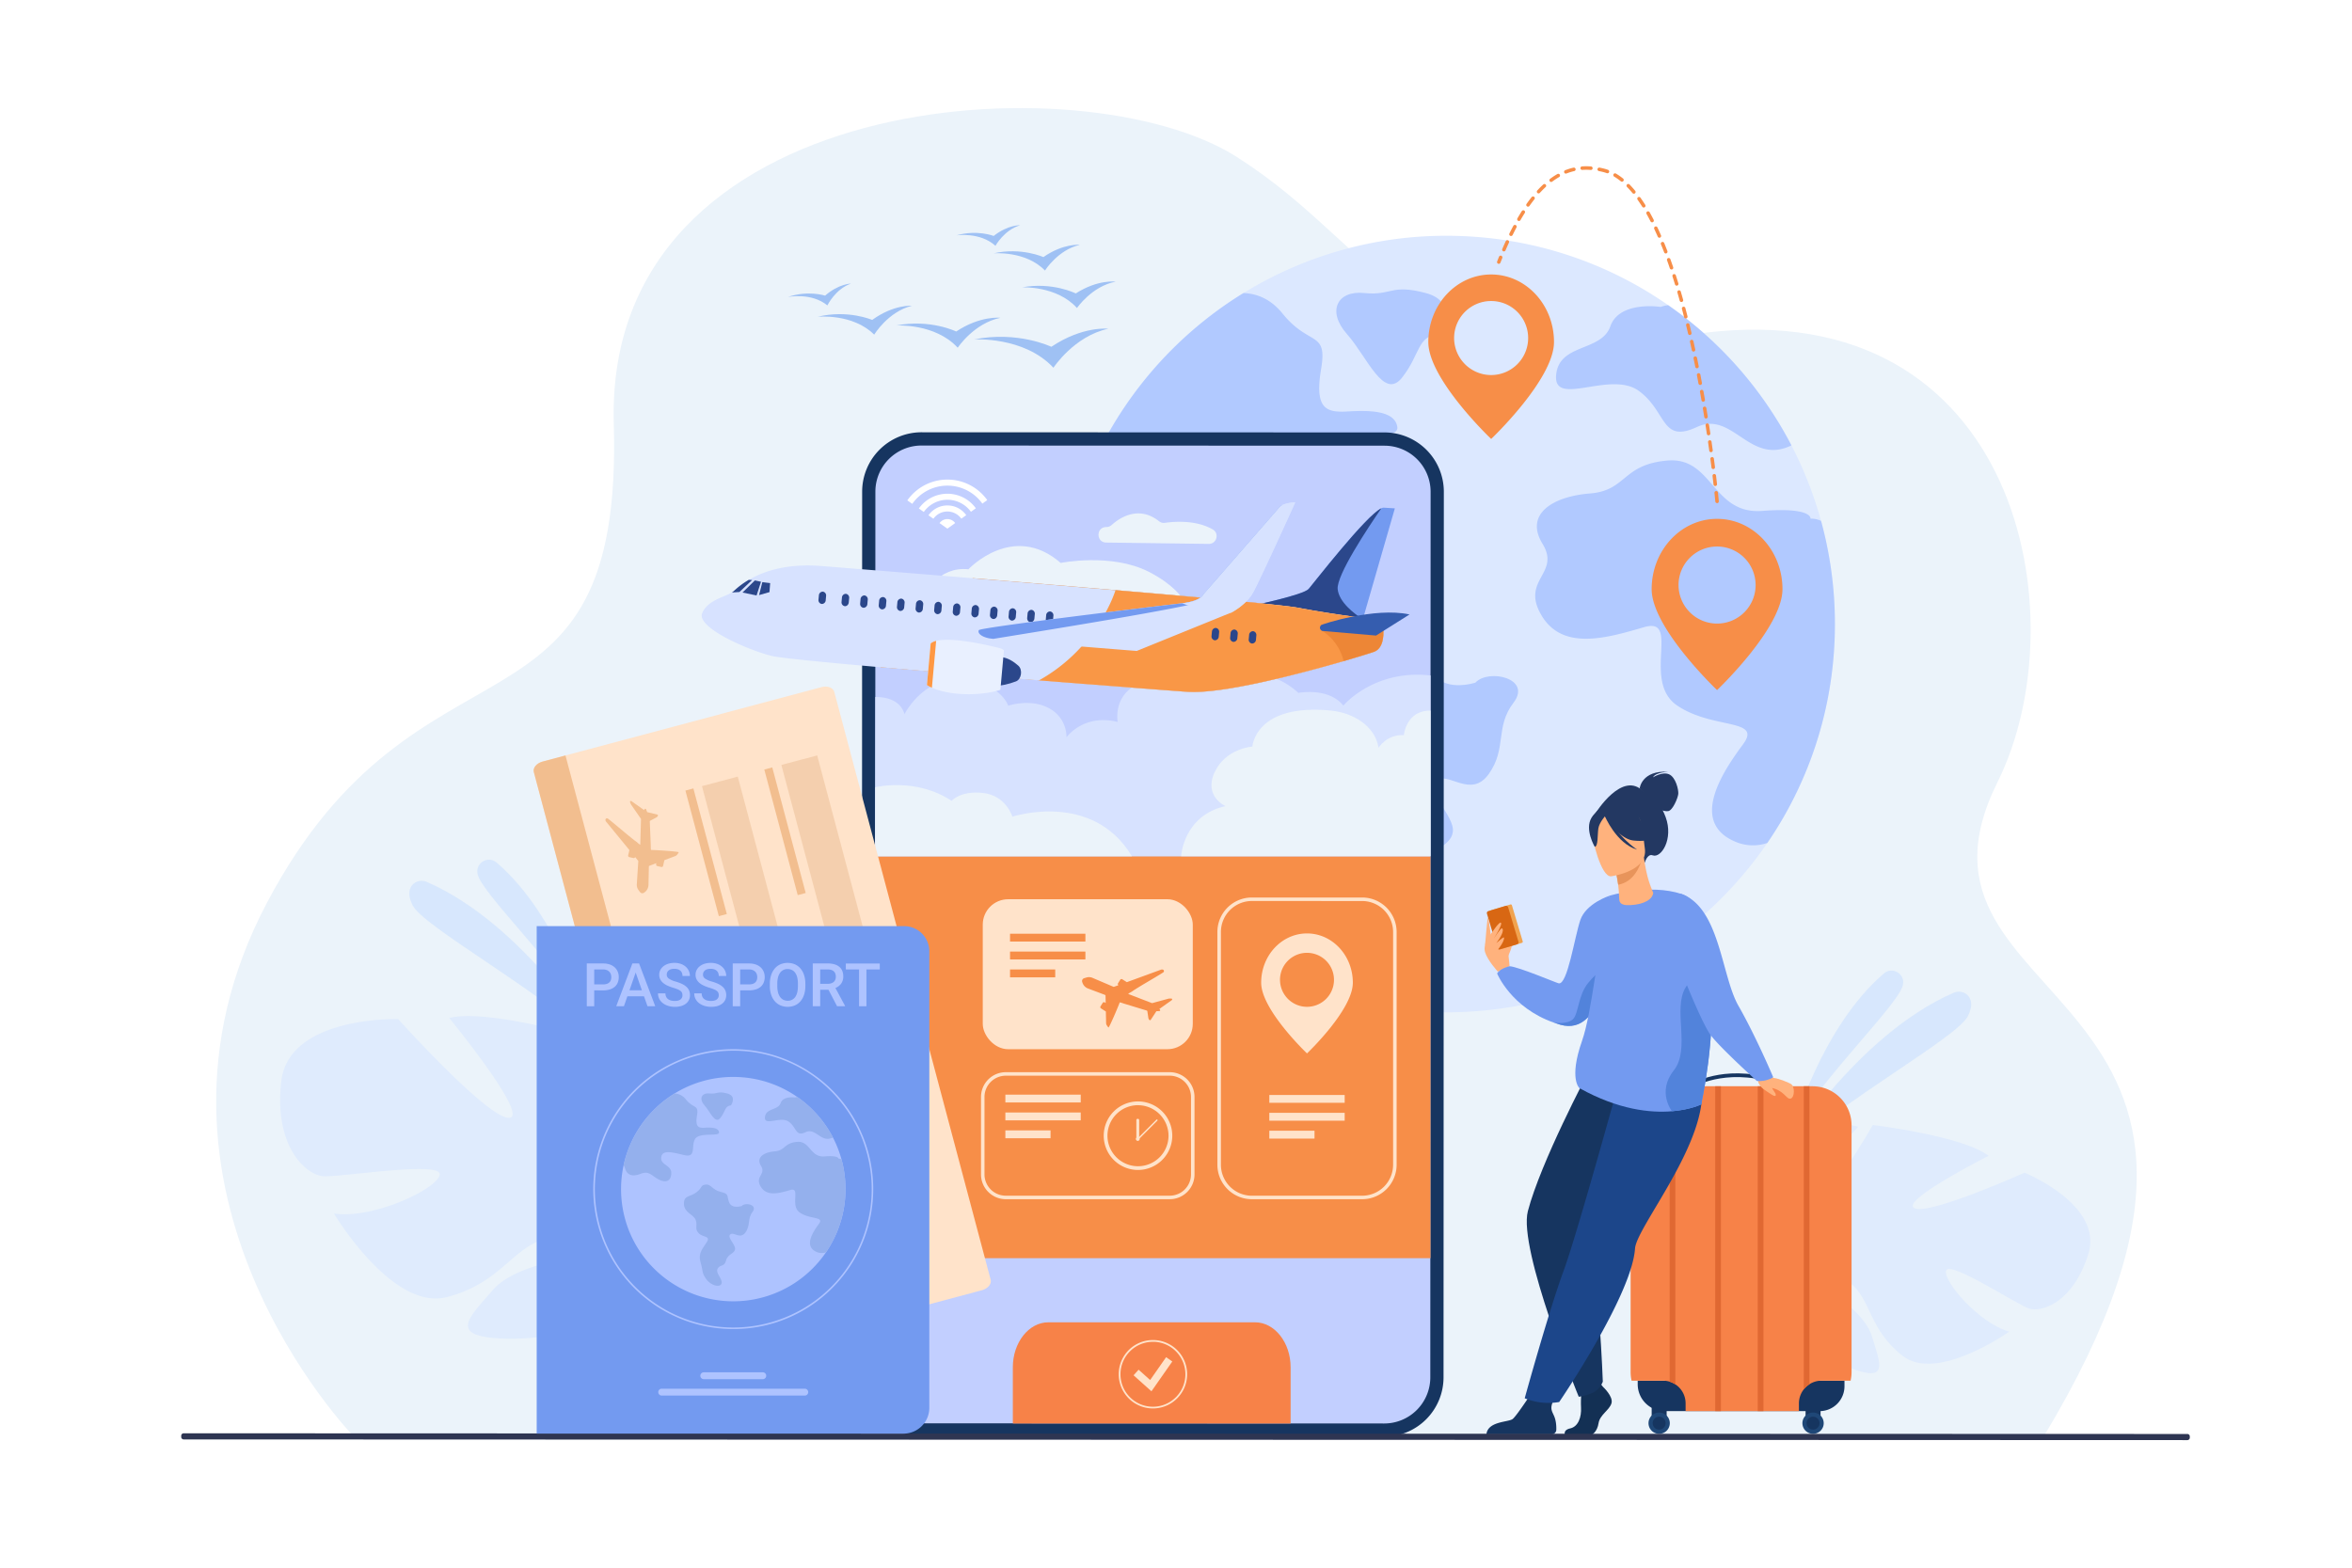 <svg id="_лой_1" data-name="‘лой_1" xmlns="http://www.w3.org/2000/svg" viewBox="0 0 3000 2000"><defs><style>.cls-1{fill:#fff;}.cls-2{fill:#ebf3fa;}.cls-3{fill:#dce8ff;}.cls-4{fill:#9fbdff;opacity:0.7;}.cls-5{fill:#dfebfd;}.cls-6{fill:#c5ddff;}.cls-29,.cls-34,.cls-6{opacity:0.5;}.cls-7{fill:#c2cfff;}.cls-8{fill:#163560;}.cls-9{fill:#9fc1f4;}.cls-10{fill:#f78e48;}.cls-11{fill:#f78248;}.cls-12{fill:#1f4777;}.cls-13{fill:#e06832;}.cls-14{fill:#ffb27d;}.cls-15{fill:#f1a34f;}.cls-16{fill:#d86713;}.cls-17{fill:#739af0;}.cls-18{fill:#5283db;}.cls-19{fill:#133054;}.cls-20{fill:#1c468a;}.cls-21{fill:#233862;}.cls-22{fill:#e8945b;}.cls-23{fill:#ffe3ca;}.cls-24{fill:#2e3552;}.cls-25{fill:#d7e2ff;}.cls-26{fill:#2b478b;}.cls-27{fill:#e58638;}.cls-28{fill:#f99746;}.cls-29{fill:#e27727;}.cls-30{fill:#355daf;}.cls-31{fill:#e9f0ff;}.cls-32{fill:#ff9843;}.cls-33{fill:#f2be8f;}.cls-34{fill:#eabc92;}.cls-35{fill:#aec3ff;}.cls-36{fill:#94b0ed;}</style></defs><rect class="cls-1" width="3000" height="2000"/><path class="cls-2" d="M451.21,1832.55s-305-312.85-110.78-680.74,454.92-182.75,442.45-611,599.79-464.85,794.63-340.61S1771.12,474,2173.45,424.64,2652.5,787.82,2547.76,998c-148.61,298.23,412.07,249.23,58.59,835.28Z"/><path class="cls-3" d="M2340.44,796.16a498,498,0,0,1-8,89.22,492.61,492.61,0,0,1-78.18,190c-89.2,130.46-239.18,216.08-409.15,216.08-202.19,0-376.1-121.13-453.06-294.81a486.71,486.71,0,0,1-25.23-71.23A498.63,498.63,0,0,1,1361,690.75c.07-.4.17-.77.24-1.16a496.64,496.64,0,0,1,193.35-294.68q15.27-11.09,31.43-21a492.68,492.68,0,0,1,259.1-73.12q18.9,0,37.43,1.41a492,492,0,0,1,245.34,87.2h0a497.16,497.16,0,0,1,135.88,141.88q11.37,18,21.25,36.94a493.2,493.2,0,0,1,55.42,227.94Z"/><path class="cls-4" d="M1676.81,574.42c-19.77,31.3,8.25,85.66-51,70.84s-95.55-21.42-98.84,11.51,44.48,33,44.48,67.56-21.42,46-54.36,29.6-42.43-40.33-80.73-25.5-60.53,4.94-69.18-24.71a43.43,43.43,0,0,0-6.15-13c.07-.4.17-.77.24-1.16a496.64,496.64,0,0,1,193.35-294.68q15.27-11.09,31.43-21c15.44.56,33.9,6.42,49.64,25.89,34.59,42.85,57.65,21.42,49.42,70.84s4.94,56,32.94,54.36,61-1.65,64.24,19.77S1696.57,543.11,1676.81,574.42Z"/><path class="cls-4" d="M1881.89,870.92s-43.65,14-55.18-16.47,1.65-37.06-37.06-46.12-42-35.42-66.72-32.12-12.35,13.17-41.18,34.59-55.18,11.53-54.36,51.06,43.65,45.71,52.3,71.66-6.17,37.06,12.36,56.83,53.12,11.12,37.06,38.3-40.77,48.18-28.41,90.19,3.7,44.47,24.7,74.12,61.78,39.54,67.95,19.77-28.41-45.71-17.29-65.48,29.65-6.18,37.06-35.83,37.48-29.65,40-50.24-36.24-51.89-21.42-65.07,44.48,23.89,67.54-9.06,7.41-59.3,31.3-90.59S1898.37,852.8,1881.89,870.92Z"/><path class="cls-4" d="M2340.44,796.16a498,498,0,0,1-8,89.22,492.61,492.61,0,0,1-78.18,190,56.48,56.48,0,0,1-39.6-1.07c-61.78-24.71-16.07-91.42,8.64-124.78s-38.3-18.53-84-49.41,4.94-113.66-42-100.07-103.78,30.88-131-14.83,24.71-53.12,1.24-91.42,13.59-60.54,60.53-64.25,40.77-37.06,98.84-42,56.83,69.18,121.07,64.24,61.35,9.88,61.35,9.88a30.09,30.09,0,0,1,13.42,2.82A496.06,496.06,0,0,1,2340.44,796.16Z"/><path class="cls-4" d="M2285,568.22c-53.42,26-74.87-44.7-120.53-23.45-46,21.42-38-19.77-74.2-46.13s-108.72,21.42-105.44-19.77,57.65-29.65,69.19-62.59,64.24-24.71,64.24-24.71a35.67,35.67,0,0,1,9.59-2.17s0,0,0,0a497.16,497.16,0,0,1,135.88,141.88Q2275.14,549.25,2285,568.22Z"/><path class="cls-4" d="M1835,426.16s28-40.4-16.48-52.32-43.65,3.68-78.24,0-48.18,23.08-22.24,52.32,47,85.35,70.42,55.44S1807.36,429,1835,426.16Z"/><path class="cls-5" d="M2663.69,1599.82c19.7-62.8-81.34-103.77-81.34-103.77s-121.18,54.51-140.45,45.34,94.51-66.83,94.51-66.83c-32.44-25.44-147.63-39.33-147.63-39.33s-64.24,112.87-80.66,99.24,62-97,62-97c-39.87-11.33-96,7.76-96,7.76-79.65,38.64-49,177.55-100.23,206.09h0s-10.42,4.65-24.51,14.87l9.12,5.83q3.47-3,7-5.5s0,0,0,0l.11-.07c1.52-1,3.7-2.44,6.38-4.17h0c6.28-3.67,10.73-6.5,13.78-8.65l0,0c19.29-11.79,56.84-27.87,56.58-26-5.75,43.43,68.76,98.88,118,117.74s38.07-5.52,27.37-40.39-63.13-61-72.65-78,16.67-11.34,44.24,9.41,23.56,59,67.55,93.4,136-30.94,136-30.94c-38.76-10.62-85.36-65.51-80.46-78.09s90.06,43.4,105.58,48.6S2644,1662.62,2663.69,1599.82Z"/><path class="cls-5" d="M358.7,1379.82c9.4-83.9,149.2-79.68,149.2-79.68s114,126.73,141.37,125.95S573,1298.71,573,1298.71c51.25-13,193.63,30.28,193.63,30.28s16.95,165.74,43.28,158.25-22.49-146-22.49-146c52.66,7.35,108.7,58.83,108.7,58.83,73.47,86.6-34.41,233.78,10.91,293.79h0s9.82,10.86,21.07,30.15l-13.73,2.11c-1.69-3.5-3.47-6.87-5.36-10.07a.09.09,0,0,0,0-.06,1,1,0,0,1-.08-.14c-1.27-2-3.09-4.78-5.34-8.2h0v0c-5.45-7.56-9.22-13.19-11.69-17.29l0,0c-16.53-23.83-52.27-62.14-53-59.79-15.73,54-131.9,80.45-199.41,77.11s-41.83-26.2-11.21-61.58,105.67-38.87,125.68-54-13.69-21.94-56.8-11.86-58.2,57.07-127.64,74.64-143.57-106.72-143.57-106.72c51,7.61,134.11-32.68,134.88-50s-128.18,4.29-149.09,2.36S349.3,1463.72,358.7,1379.82Z"/><path class="cls-6" d="M2287.16,1439s36.22-129.17,115.89-197.21c10.59-9,26.71.28,24.28,14,0,.23-.09.46-.13.69C2422.67,1279.77,2331.73,1367.05,2287.16,1439Z"/><path class="cls-6" d="M2273.1,1475.37s92.82-154,219-208.92c7.69-3.35,16.92-.26,20.54,7.3,2.37,4.92,2.66,12.09-2.46,22.4C2496.48,1323.66,2353.28,1401.12,2273.1,1475.37Z"/><path class="cls-6" d="M749.19,1297.54S713,1168.37,633.3,1100.33c-10.59-9-26.71.27-24.28,14,0,.23.09.46.13.7C613.68,1138.35,704.62,1225.62,749.19,1297.54Z"/><path class="cls-6" d="M763.26,1333.94s-92.83-154-219-208.92c-7.69-3.34-16.92-.26-20.55,7.3-2.37,4.93-2.66,12.09,2.46,22.41C539.88,1182.24,683.07,1259.7,763.26,1333.94Z"/><path class="cls-7" d="M1833.19,627.38l-.39,1129.9a67.21,67.21,0,0,1-67.22,67.19l-590.65-.2a67.22,67.22,0,0,1-67.19-67.24l.39-1129.9A67.2,67.2,0,0,1,1175.36,560l590.66.2A67.22,67.22,0,0,1,1833.19,627.38Z"/><path class="cls-8" d="M1765.57,1832.91l-590.65-.21A75.73,75.73,0,0,1,1099.3,1757l.39-1129.9a75.74,75.74,0,0,1,75.67-75.62l590.65.21a75.72,75.72,0,0,1,75.62,75.66l-.39,1129.9A75.73,75.73,0,0,1,1765.57,1832.91ZM1175.36,568.39a58.85,58.85,0,0,0-58.8,58.75l-.38,1129.9a58.82,58.82,0,0,0,58.75,58.79l590.65.21a58.84,58.84,0,0,0,58.79-58.75l.39-1129.9A58.84,58.84,0,0,0,1766,568.6Z"/><path class="cls-1" d="M1218.34,667.3l-9.93,7.13-10-7.06a12.23,12.23,0,0,1,19.91-.07Z"/><path class="cls-1" d="M1208.42,644.84a29.51,29.51,0,0,0-24.16,12.55l6.3,4.42a21.84,21.84,0,0,1,35.61-.11l6.28-4.5A29.55,29.55,0,0,0,1208.42,644.84Z"/><path class="cls-1" d="M1208.43,611.83a62.48,62.48,0,0,0-51.13,26.54l6.31,4.42a54.81,54.81,0,0,1,89.4-.3l6.25-4.5A62.46,62.46,0,0,0,1208.43,611.83Z"/><path class="cls-1" d="M1208.43,629.89A44.68,44.68,0,0,0,1172,648.71l6.3,4.43a37,37,0,0,1,60.14-.21l6.26-4.47A44.68,44.68,0,0,0,1208.43,629.89Z"/><path class="cls-9" d="M1341,442.42s-43.07-20.69-98.72-9.33c0,0,63.65-4.35,101.39,36.05,0,0,26.4-40.47,70-49.75C1413.72,419.39,1381.21,415.51,1341,442.42Z"/><path class="cls-9" d="M1219.64,422.92s-33.22-16.2-76.31-7.66c0,0,49.25-3.07,78.25,28.34,0,0,20.6-31.18,54.39-38.16C1276,405.44,1250.84,402.29,1219.64,422.92Z"/><path class="cls-9" d="M1112.49,408.15s-30.84-13.45-69.71-4c0,0,44.68-4.69,72.28,22.77,0,0,17.53-29.16,48-36.81C1163.05,390.08,1140.08,388.19,1112.49,408.15Z"/><path class="cls-9" d="M1052.42,377.16s-21.64-7.12-47.26,1.69c0,0,29.83-6,50.18,10.79,0,0,10-20.77,30-27.85C1085.38,361.79,1069.76,362,1052.42,377.16Z"/><path class="cls-9" d="M1267.46,301s-21.25-8.24-47.29-.78c0,0,30.11-4.42,49.55,13.39,0,0,11-20.22,31.45-26.24C1301.17,287.33,1285.57,286.69,1267.46,301Z"/><path class="cls-9" d="M1372.16,374.36s-29.64-14.94-68.45-7.79c0,0,44.27-2.17,70,26.39,0,0,18.88-27.76,49.31-33.63C1423,359.33,1400.43,356.21,1372.16,374.36Z"/><path class="cls-9" d="M1330.84,328s-27.91-12.78-63.51-4.81c0,0,40.82-3.55,65.54,21.94,0,0,16.47-26.31,44.38-32.79C1377.25,312.32,1356.32,310.22,1330.84,328Z"/><path class="cls-10" d="M2106.71,751.65c0,49.54,83.43,128.74,83.43,128.74s83.43-79.2,83.43-128.74-37.35-89.72-83.43-89.72S2106.71,702.1,2106.71,751.65Zm34.27-5.26a49.16,49.16,0,1,1,49.16,49.16A49.24,49.24,0,0,1,2141,746.39Z"/><path class="cls-10" d="M1821.82,436.3C1821.82,483.89,1902,560,1902,560s80.14-76.07,80.14-123.66-35.88-86.17-80.14-86.17S1821.82,388.72,1821.82,436.3Zm32.92-5.05A47.22,47.22,0,1,1,1902,478.47,47.31,47.31,0,0,1,1854.74,431.25Z"/><path class="cls-8" d="M2088.91,1761.46h263.74a0,0,0,0,1,0,0v7.07a31.74,31.74,0,0,1-31.74,31.74H2123.23a34.32,34.32,0,0,1-34.32-34.32v-4.49A0,0,0,0,1,2088.91,1761.46Z"/><path class="cls-11" d="M2361.69,1435.66v314.75a50.36,50.36,0,0,1-1.22,11h-36.92a29,29,0,0,0-29,29v9.81H2150v-9.81a28.93,28.93,0,0,0-29-29h-39.9a49.77,49.77,0,0,1-1.23-11V1435.66a49.83,49.83,0,0,1,49.81-49.86h182.21A49.83,49.83,0,0,1,2361.69,1435.66Z"/><path class="cls-8" d="M2273.84,1385.63c-65.27-25.72-110.8-.4-111.26-.14l-2.35-4.1c.49-.28,12.12-6.88,32.23-10.22,18.47-3.07,47.89-3.82,83.11,10.07Z"/><rect class="cls-8" x="2106.72" y="1785.69" width="19.09" height="26"/><path class="cls-12" d="M2102.69,1815.63a13.58,13.58,0,1,1,13.58,13.59A13.58,13.58,0,0,1,2102.69,1815.63Z"/><path class="cls-8" d="M2108,1815.63a8.25,8.25,0,1,1,8.25,8.25A8.25,8.25,0,0,1,2108,1815.63Z"/><rect class="cls-8" x="2303.05" y="1785.69" width="19.09" height="26"/><path class="cls-12" d="M2299,1815.63a13.58,13.58,0,1,1,13.58,13.59A13.58,13.58,0,0,1,2299,1815.63Z"/><path class="cls-8" d="M2304.35,1815.63a8.25,8.25,0,1,1,8.24,8.25A8.24,8.24,0,0,1,2304.35,1815.63Z"/><path class="cls-13" d="M2136.93,1385.8v380.43a29.2,29.2,0,0,0-7.26-3.45v-377Z"/><rect class="cls-13" x="2187.79" y="1385.8" width="7.26" height="414.46"/><rect class="cls-13" x="2242.03" y="1385.8" width="7.26" height="414.46"/><path class="cls-13" d="M2308,1385.8V1766a28.76,28.76,0,0,0-7.26,6.61V1385.8Z"/><path class="cls-14" d="M1922.44,1222.84c0-.54,7.94-17,5.42-18.24s-7.06-1.07-7.59,1.81S1922.44,1222.84,1922.44,1222.84Z"/><path class="cls-14" d="M1925.44,1232.65c0-1.61-1.86-26.22-6-31.12s-12.62-11.86-15.29-11.65-13.09,14.07-10,24.68,16.36,25,16.36,25Z"/><path class="cls-15" d="M1941.26,1202.84l-24.17,7.24a1.5,1.5,0,0,1-1.88-1L1901.4,1163a1.52,1.52,0,0,1,1-1.89l24.16-7.24a1.51,1.51,0,0,1,1.88,1l13.81,46.07A1.52,1.52,0,0,1,1941.26,1202.84Z"/><path class="cls-16" d="M1935,1204.72l-21.92,6.57a2.68,2.68,0,0,1-3.34-1.8l-13.14-43.83a2.69,2.69,0,0,1,1.8-3.35l21.92-6.57a2.7,2.7,0,0,1,3.35,1.81l13.13,43.82A2.69,2.69,0,0,1,1935,1204.72Z"/><path class="cls-14" d="M1901.64,1191.67s10.06-15.48,12.52-14.62c3.51,1.23-9.12,20.88-9.12,20.88s9.36-14.68,10.82-13.58c3.33,2.52-2,11.74-7.23,18.81,0,0,9.41-8.62,9.72-7.06,1.07,5.43-10.33,18.61-10.33,18.61l-6.38-14.56Z"/><path class="cls-14" d="M1894.09,1206.05c.49-1.89,3-38.87,4-35.36s3.55,22.89,3.55,22.89Z"/><path class="cls-17" d="M2054.67,1195.87s-1.05,40.19-12.65,72.64c-9.15,25.61-24.89,46.4-51.87,38.72-2.76-.78-5.43-1.63-8-2.53l0,0c-54.83-19.1-72.57-62.81-72.57-62.81,4.09-6.74,15.91-9.22,15.91-9.22,11,.6,59.57,21.2,62.66,21.83,11.23,2.25,20.29-59.42,27.59-80.78s37.14-30.93,37.14-30.93Z"/><path class="cls-18" d="M2043.08,1239.54l-1.06,29c-9.15,25.61-24.89,46.4-51.87,38.72-2.76-.78-5.43-1.63-8-2.53.87.11,17.39,2.34,24.3-4.57,7.1-7.12,6.36-30.68,19.45-46.39S2043.08,1239.54,2043.08,1239.54Z"/><path class="cls-19" d="M2044.59,1769.24s13.5,12.32,10.86,21.07-14.81,14.58-16.45,25.27-8.23,16.53-14.16,16.53H1996.6s-4.36-7.52,6.17-9.79,14.5-14.84,13.85-26.5,1-27.23,1-27.23l22.38-5.18Z"/><path class="cls-8" d="M1895.92,1829.87h83.16a6,6,0,0,0,6-5.84c.13-4.88-.28-12-3-17.94-4.44-9.84-7.24-11.56,11.51-40.2-5.64,5.8-20.84,3.15-33.67,1.42-1.57,2.55-25.37,39.31-30.62,43.09C1923.56,1814.56,1897.7,1813.08,1895.92,1829.87Z"/><path class="cls-8" d="M2025.5,1368.71s-60.3,113.77-76.69,176.42c-12.71,48.62,64.9,236.77,64.9,236.77s6.34-.42,16.69-4.49c10.17-4,14-14.7,14-14.7s-4.6-134.53-20.31-199.61c-3.52-14.61,17.09-61.74,51.87-87.55s49.27-108.84,28.56-114.46S2025.5,1368.71,2025.5,1368.71Z"/><path class="cls-20" d="M2077.11,1336.41s-63.38,232.36-82.61,284.53-49.72,162.92-49.72,162.92a80.34,80.34,0,0,0,44,4.77s92.68-135.78,96.71-195.79c1.87-27.74,95.1-137.71,84.71-209.41Z"/><path class="cls-17" d="M2170,1408.91s-13.49,6.8-37.34,8.8h0c-27.3,2.29-68.19-1.73-118-29.46,0,0-13.9-11.45,3.17-60.12,12.92-36.86,19.21-114.55,35-185.36,0,0,51.15-16,92.18-2.18,31.36,10.61,28.24,58.72,34,108.83.54,4.68,1.15,9.37,1.88,14C2189.47,1318.32,2170,1408.91,2170,1408.91Z"/><path class="cls-21" d="M2034.79,1037.94s34.91-56.82,61.94-27.58c0,0,17.68,4.52,27.8,32,10.33,28.08-5.76,52.87-16.5,48.86-6.89-2.56-10.11,9.31-10.11,9.31Z"/><path class="cls-21" d="M2091.38,1005.88s2.4-23.53,36.78-21.24c0,0-16.26.29-19.75,7.08,0,0,11.82-7.62,20.44-3.92s12.28,19.84,11.82,25-7.09,21.19-12.89,22-13.39-3.26-13.39-3.26Z"/><path class="cls-14" d="M2108.7,1139.15c-3.23-8.6-8-17.64-11.9-45.12l-2.06.72L2060,1107s2.44,11.12,4,21.71c.63,4.32,1.09,12,1.38,18.8s7.09,7.55,14,7.23C2097.73,1153.87,2107.84,1147,2108.7,1139.15Z"/><path class="cls-22" d="M2060,1107s2.44,11.12,4,21.71c19.91-3.45,27.84-23.21,30.72-33.94Z"/><path class="cls-21" d="M2097.86,1090.33s8.09-18.06,8.57-32.57c.34-10.37-10.21-47.08-47.07-36.26a51.62,51.62,0,0,0-20.05,11.08c-7.37,6.69-17.45,20.31.45,51.09l5,10.54Z"/><path class="cls-14" d="M2054.8,1118s47.41-6,43.2-35.51-.94-50.08-31.38-47.47-34.71,14.69-35.69,24.86S2042.36,1118.78,2054.8,1118Z"/><path class="cls-21" d="M2045,1037.37s17.93,32.7,38.54,34.94S2112,1068,2112,1068a56.85,56.85,0,0,1-23.19-30.59S2052.37,1019.51,2045,1037.37Z"/><path class="cls-21" d="M2048.59,1039.71s-8.56,9.11-9.84,17-.11,23.43-4.68,23.56c0,0-13.15-22.09-4.1-37C2039.57,1027.5,2048.59,1039.71,2048.59,1039.71Z"/><path class="cls-21" d="M2047,1041.14s14.44,34.86,41.19,42.84c0,0-28.28-18.62-33.86-42.21S2047,1041.14,2047,1041.14Z"/><path class="cls-18" d="M2170,1408.91s-13.49,6.8-37.34,8.8h0s-19.59-24.57,2.27-52.09-1.71-78.32,15.12-105.95c11.72-19.22,23.12-14.74,29-10.25.54,4.68,1.15,9.37,1.88,14C2189.47,1318.32,2170,1408.91,2170,1408.91Z"/><path class="cls-14" d="M2256,1368.08s2.9,6.77,7,7.22c6.63.74,19.26,6.3,21.24,7.47,5.37,3.19,5,17.46-.36,18.8s-8.06-10.63-24.85-13.83c-5.69-1.09-14,2.84-17.35-10.8Z"/><path class="cls-17" d="M2145,1140.59c48.82,18,50.62,104.43,72.38,142.52,22.45,39.27,44.3,91,44.3,91s-.39,1.54-8.76,3.94a34.92,34.92,0,0,1-12.05,1s-46.11-41.72-58.65-58.17-42.07-92.82-42.07-92.82S2125.63,1133.46,2145,1140.59Z"/><path class="cls-14" d="M2242.87,1380.32s1.18,5.81,8.38,10.51,13,9.4,13.67,6.49-4-6-5.13-11.41S2242.87,1380.32,2242.87,1380.32Z"/><rect class="cls-10" x="1116.18" y="1092.35" width="708.38" height="512.8"/><path class="cls-11" d="M1646.2,1744.32v69.18c0,.85,0,1.7,0,2.54H1291.92c0-.84-.05-1.69-.05-2.54v-69.18c0-31.55,20.37-57.37,45.26-57.37h263.81C1625.83,1687,1646.2,1712.77,1646.2,1744.32Z"/><polygon class="cls-23" points="1468.68 1774.97 1445.88 1754.56 1452.29 1747.4 1467.02 1760.59 1487.4 1731.43 1495.27 1736.93 1468.68 1774.97"/><path class="cls-23" d="M1470.57,1796.84a43.64,43.64,0,1,1,43.65-43.64A43.69,43.69,0,0,1,1470.57,1796.84Zm0-85a41.4,41.4,0,1,0,41.4,41.4A41.45,41.45,0,0,0,1470.57,1711.8Z"/><path class="cls-2" d="M1179.61,758.73s16.4-36.52,55.63-32.47c0,0,56.94-60.87,117.67-8.11,0,0,64.55-13.07,112.35,11.32,31.87,16.26,42.4,33.32,42.4,33.32Z"/><path class="cls-2" d="M1410.64,672.39h.62a10.15,10.15,0,0,0,6.71-2.62c8.25-7.54,33.38-26.3,60.44-4.75a9.8,9.8,0,0,0,7.53,2c10.45-1.53,37.76-4,59.14,7.45.58.31,1.15.62,1.71.94,8.9,5,5.16,18.6-5,18.47l-130.82-1.7C1398.11,692,1397.83,672.87,1410.64,672.39Z"/><path class="cls-23" d="M1737.41,1529.91H1596.79a44,44,0,0,1-44-44V1189a44,44,0,0,1,44-44h140.62a44,44,0,0,1,44,44v297A44,44,0,0,1,1737.41,1529.91Zm-140.62-380.45a39.55,39.55,0,0,0-39.5,39.51v297a39.55,39.55,0,0,0,39.5,39.5h140.62a39.55,39.55,0,0,0,39.5-39.5V1189a39.55,39.55,0,0,0-39.5-39.51Z"/><rect class="cls-23" x="1253.52" y="1147.22" width="267.88" height="191.32" rx="32.37"/><path class="cls-23" d="M1492,1529.91H1282.89a31.65,31.65,0,0,1-31.61-31.62v-98.82a31.65,31.65,0,0,1,31.61-31.62H1492a31.65,31.65,0,0,1,31.61,31.62v98.82A31.65,31.65,0,0,1,1492,1529.91Zm-209.14-157.57a27.16,27.16,0,0,0-27.13,27.13v98.82a27.16,27.16,0,0,0,27.13,27.13H1492a27.16,27.16,0,0,0,27.13-27.13v-98.82a27.16,27.16,0,0,0-27.13-27.13Z"/><path class="cls-23" d="M1608.64,1253.7c0,34.71,58.46,90.2,58.46,90.2s58.46-55.49,58.46-90.2-26.18-62.86-58.46-62.86S1608.64,1219,1608.64,1253.7Zm24-3.69a34.44,34.44,0,1,1,34.44,34.45A34.5,34.5,0,0,1,1632.66,1250Z"/><path class="cls-10" d="M1494.11,1273.89l-2.76,0a1.45,1.45,0,0,0-.29,0l-21.22,5.8a1.16,1.16,0,0,1-.78-.07l-29.82-11.49c-.77-.36,3.85-2.61,4.53-3.11,7.46-5.43,31.11-18.66,40-24.53a1.94,1.94,0,0,0-.63-3.51,4.21,4.21,0,0,0-2.41.14L1437.29,1253l-5.84-3.7a1.84,1.84,0,0,0-2.52.57l-2.86,4.53a1.83,1.83,0,0,0,.52,2.49l-5.59,2a1.11,1.11,0,0,1-.82,0l-26.74-11.4a11.12,11.12,0,0,0-7.48-.45l-3.08.9a3.79,3.79,0,0,0-2.51,4.87l.35,1a11.86,11.86,0,0,0,7,7.26l21.68,8.16a1.13,1.13,0,0,1,.73,1l.19,9.36-1.24-.78a1.84,1.84,0,0,0-2.52.56l-2.86,4.53a1.84,1.84,0,0,0,.57,2.52l6.27,4,.31,14.62a5.87,5.87,0,0,0,1.07,3.29c.86,1.24,1.76,2.61,2.08,2.46,1-.46,10.85-23,14.19-31.83.19-.5,4.45,1.09,5,1.28l29.56,9a1.13,1.13,0,0,1,.71.88l1.31,8.63a4.31,4.31,0,0,0,1.34,2.51l0,0a1.11,1.11,0,0,0,1.69-.21l6.88-10.53a1.09,1.09,0,0,1,.9-.51l3.17-.1a1.12,1.12,0,0,0,.74-1.93l-.77-.74,16-11.38A1.12,1.12,0,0,0,1494.11,1273.89Z"/><path class="cls-23" d="M1451.52,1492.6a43.72,43.72,0,1,1,43.73-43.72A43.77,43.77,0,0,1,1451.52,1492.6Zm0-82.65a38.94,38.94,0,1,0,38.94,38.93A39,39,0,0,0,1451.52,1410Z"/><rect class="cls-23" x="1449.42" y="1427.35" width="3.64" height="27.4" rx="1.52"/><path class="cls-23" d="M1450.72,1454l0-.06a.87.87,0,0,1,0-1.23l24.31-24.31a.87.87,0,0,1,1.23,0l0,.05a.88.88,0,0,1,0,1.24L1452,1454A.89.89,0,0,1,1450.72,1454Z"/><path class="cls-23" d="M1448.85,1453.08a2.39,2.39,0,1,1,2.39,2.39A2.39,2.39,0,0,1,1448.85,1453.08Z"/><rect class="cls-23" x="1282.35" y="1396.51" width="96.13" height="9.97"/><rect class="cls-23" x="1282.35" y="1419.27" width="96.13" height="10.04"/><rect class="cls-23" x="1282.35" y="1442.1" width="57.64" height="10.04"/><rect class="cls-23" x="1619.03" y="1396.94" width="96.13" height="9.97"/><rect class="cls-23" x="1619.03" y="1419.7" width="96.13" height="10.04"/><rect class="cls-23" x="1619.03" y="1442.52" width="57.64" height="10.04"/><rect class="cls-10" x="1288.31" y="1191.22" width="96.13" height="9.97"/><rect class="cls-10" x="1288.31" y="1213.98" width="96.13" height="10.04"/><rect class="cls-10" x="1288.31" y="1236.81" width="57.64" height="10.04"/><path class="cls-10" d="M2190.13,641.82a2.25,2.25,0,0,1-2.23-2s-.36-4-1.1-10.9a2.24,2.24,0,1,1,4.46-.47c.74,7,1.11,10.92,1.11,11a2.23,2.23,0,0,1-2,2.44Zm-2.3-21.77a2.25,2.25,0,0,1-2.23-2c-.37-3.28-.79-6.89-1.26-10.8a2.24,2.24,0,1,1,4.45-.54c.48,3.92.9,7.54,1.27,10.83a2.25,2.25,0,0,1-2,2.49Zm-2.6-21.61a2.24,2.24,0,0,1-2.22-2q-.65-5.15-1.39-10.78a2.24,2.24,0,0,1,4.45-.58c.49,3.75,1,7.36,1.39,10.79a2.24,2.24,0,0,1-1.94,2.51Zm-2.84-21.55a2.25,2.25,0,0,1-2.22-1.94q-.72-5.22-1.51-10.75a2.24,2.24,0,1,1,4.44-.63c.53,3.68,1,7.28,1.52,10.77a2.24,2.24,0,0,1-1.92,2.52Zm-3.08-21.51a2.25,2.25,0,0,1-2.22-1.91q-.78-5.26-1.62-10.73a2.24,2.24,0,1,1,4.43-.68q.85,5.48,1.63,10.74a2.24,2.24,0,0,1-1.89,2.55ZM2176,533.91a2.24,2.24,0,0,1-2.21-1.88q-.84-5.28-1.75-10.71a2.24,2.24,0,1,1,4.43-.73q.9,5.43,1.75,10.73a2.24,2.24,0,0,1-1.86,2.57A2.17,2.17,0,0,1,2176,533.91Zm-3.56-21.41a2.26,2.26,0,0,1-2.21-1.87q-.91-5.28-1.87-10.68a2.24,2.24,0,0,1,4.41-.79q1,5.41,1.89,10.71a2.24,2.24,0,0,1-1.84,2.59A2.33,2.33,0,0,1,2172.43,512.5Zm-3.82-21.38a2.25,2.25,0,0,1-2.21-1.83q-1-5.3-2-10.65a2.25,2.25,0,0,1,4.41-.85q1,5.37,2,10.68a2.26,2.26,0,0,1-1.8,2.62Zm-4.11-21.31a2.24,2.24,0,0,1-2.2-1.81q-1.05-5.28-2.16-10.62a2.24,2.24,0,0,1,4.39-.91q1.11,5.36,2.17,10.65a2.23,2.23,0,0,1-1.76,2.64A2.2,2.2,0,0,1,2164.5,469.81Zm-4.41-21.26a2.22,2.22,0,0,1-2.19-1.77q-1.14-5.26-2.32-10.55a2.24,2.24,0,1,1,4.38-1q1.18,5.29,2.33,10.59a2.24,2.24,0,0,1-1.73,2.66A1.88,1.88,0,0,1,2160.09,448.55Zm-4.75-21.15a2.25,2.25,0,0,1-2.18-1.73q-1.23-5.3-2.51-10.57A2.24,2.24,0,0,1,2155,414q1.29,5.29,2.52,10.61a2.24,2.24,0,0,1-1.67,2.69A2.37,2.37,0,0,1,2155.34,427.4Zm-5.13-21.12a2.23,2.23,0,0,1-2.17-1.69q-1.34-5.25-2.72-10.48a2.24,2.24,0,1,1,4.34-1.15q1.4,5.25,2.73,10.53a2.24,2.24,0,0,1-1.63,2.72A2.08,2.08,0,0,1,2150.21,406.28Zm-5.56-21a2.25,2.25,0,0,1-2.16-1.64q-1.44-5.24-2.95-10.42a2.24,2.24,0,0,1,4.31-1.25q1.52,5.2,3,10.47a2.24,2.24,0,0,1-1.57,2.76A2.06,2.06,0,0,1,2144.65,385.3Zm-6.05-20.84a2.23,2.23,0,0,1-2.14-1.59c-1.06-3.46-2.14-6.94-3.23-10.33a2.25,2.25,0,0,1,4.28-1.37c1.09,3.41,2.18,6.91,3.24,10.39a2.24,2.24,0,0,1-1.49,2.8A2.16,2.16,0,0,1,2138.6,364.46ZM2132,343.79a2.24,2.24,0,0,1-2.12-1.52c-1.17-3.44-2.36-6.87-3.56-10.21a2.25,2.25,0,0,1,4.23-1.52c1.2,3.37,2.41,6.83,3.58,10.29a2.23,2.23,0,0,1-2.13,3Zm-220.28-7.22a2.37,2.37,0,0,1-.82-.15,2.26,2.26,0,0,1-1.27-2.91c.78-2,1.55-3.93,2.33-5.85a2.25,2.25,0,1,1,4.16,1.69q-1.15,2.85-2.31,5.79A2.23,2.23,0,0,1,1911.69,336.57Zm213-13.2a2.25,2.25,0,0,1-2.1-1.45c-1.3-3.42-2.63-6.8-4-10.05a2.25,2.25,0,1,1,4.16-1.69c1.33,3.28,2.67,6.69,4,10.14a2.26,2.26,0,0,1-1.3,2.9A2.31,2.31,0,0,1,2124.65,323.37Zm-206.47-2.62a2.32,2.32,0,0,1-.89-.18,2.24,2.24,0,0,1-1.17-2.95c1.45-3.39,2.94-6.74,4.41-9.95a2.24,2.24,0,1,1,4.08,1.87c-1.46,3.18-2.93,6.5-4.37,9.85A2.25,2.25,0,0,1,1918.18,320.75Zm198.29-17.48a2.26,2.26,0,0,1-2.06-1.35c-1.47-3.38-3-6.68-4.45-9.83a2.24,2.24,0,0,1,4.06-1.91c1.5,3.19,3,6.53,4.51,9.94a2.26,2.26,0,0,1-1.16,3A2.21,2.21,0,0,1,2116.47,303.27Zm-189.26-2.21a2.21,2.21,0,0,1-1-.23,2.24,2.24,0,0,1-1-3c1.63-3.33,3.3-6.59,5-9.71a2.25,2.25,0,0,1,4,2.1c-1.64,3.08-3.28,6.3-4.89,9.59A2.26,2.26,0,0,1,1927.21,301.06Zm180-17.42a2.22,2.22,0,0,1-2-1.22c-1.67-3.26-3.38-6.45-5.09-9.48a2.24,2.24,0,0,1,3.91-2.2c1.74,3.08,3.48,6.32,5.17,9.64a2.24,2.24,0,0,1-1,3A2.34,2.34,0,0,1,2107.22,283.64Zm-169.85-1.7a2.24,2.24,0,0,1-1.94-3.37c1.86-3.22,3.76-6.37,5.64-9.35a2.25,2.25,0,0,1,3.8,2.4c-1.86,2.93-3.73,6-5.55,9.19A2.26,2.26,0,0,1,1937.37,281.94Zm159.18-17.18a2.22,2.22,0,0,1-1.9-1.05c-2-3.11-4-6.11-5.94-8.91a2.24,2.24,0,1,1,3.66-2.6c2,2.87,4.09,5.94,6.08,9.13a2.24,2.24,0,0,1-1.9,3.43ZM1949,263.66a2.2,2.2,0,0,1-1.29-.41,2.24,2.24,0,0,1-.55-3.13c2.16-3.06,4.37-6,6.56-8.77a2.25,2.25,0,0,1,3.52,2.79c-2.14,2.69-4.3,5.57-6.41,8.57A2.23,2.23,0,0,1,1949,263.66Zm135-16.53a2.26,2.26,0,0,1-1.74-.82c-2.33-2.83-4.71-5.49-7.08-7.9a2.25,2.25,0,0,1,3.2-3.15c2.46,2.5,4.93,5.26,7.35,8.2a2.24,2.24,0,0,1-1.73,3.67Zm-121.5-.39a2.24,2.24,0,0,1-1.66-3.76c2.55-2.78,5.16-5.4,7.77-7.81a2.25,2.25,0,0,1,3,3.31c-2.51,2.31-5,4.85-7.5,7.54A2.22,2.22,0,0,1,1962.48,246.74Zm16-14.6a2.24,2.24,0,0,1-1.35-4,89.54,89.54,0,0,1,9.27-6.1,2.24,2.24,0,1,1,2.22,3.89,87.09,87.09,0,0,0-8.8,5.8A2.25,2.25,0,0,1,1978.43,232.14Zm90.35-.32a2.21,2.21,0,0,1-1.41-.5,71.85,71.85,0,0,0-8.55-6,2.24,2.24,0,0,1,2.28-3.86,74.6,74.6,0,0,1,9.09,6.33,2.24,2.24,0,0,1,.34,3.15A2.26,2.26,0,0,1,2068.78,231.82Zm-71.58-10.33a2.24,2.24,0,0,1-.83-4.33,73,73,0,0,1,10.67-3.31,2.25,2.25,0,0,1,1,4.38,67.91,67.91,0,0,0-10,3.1A2.19,2.19,0,0,1,1997.2,221.49Zm53-.43a2.28,2.28,0,0,1-.77-.14,51.39,51.39,0,0,0-5-1.54c-1.71-.42-3.42-.8-5.08-1.13a2.24,2.24,0,0,1,.87-4.4c1.72.34,3.5.73,5.29,1.17a56.14,56.14,0,0,1,5.51,1.68,2.25,2.25,0,0,1-.77,4.36Zm-21.19-4.25h-.17a75.25,75.25,0,0,0-10.5-.07,2.25,2.25,0,1,1-.3-4.48,78.31,78.31,0,0,1,11.14.08,2.24,2.24,0,0,1-.17,4.48Z"/><path class="cls-24" d="M2790,1837.24l-2555.72-.88a3.12,3.12,0,0,1-3.12-3.11v-1.6a3.12,3.12,0,0,1,3.12-3.11l2555.72.88a3.12,3.12,0,0,1,3.11,3.12v1.59A3.11,3.11,0,0,1,2790,1837.24Z"/><path class="cls-25" d="M1116.48,889.29s30.58-2.12,37.24,21.87c0,0,23.55-48,73.3-44S1286,900.34,1286,900.34s28.5-9.79,52.17,3.27a41.51,41.51,0,0,1,22.14,37s21.7-30.46,65.32-19.58c0,0-8.7-44,43.75-54.11s74.73,7.34,74.73,7.34,59.4-38.26,112,9.7c0,0,38.53-7.49,57.37,16.25,0,0,38.6-46.65,111.22-38.46v230.62H1116.18Z"/><path class="cls-2" d="M1116.47,1004.37s51.43-13,97.34,17.29c0,0,11.19-13.33,40.33-10s37.17,30.22,37.17,30.22,102-33.67,152.46,50.5H1116.18Z"/><path class="cls-2" d="M1506.52,1092.35s2.6-51.61,56.49-64c0,0-27.91-12.34-13.84-43s48.24-32.92,48.24-32.92S1601,897,1697.87,906.55c27.2,2.69,56,19,60.5,47.41,0,0,10.5-17.29,32.27-16.13,0,0,2.69-31.55,34-31.28v185.8Z"/><path class="cls-17" d="M1779.15,648.55l-40.66,140.89-1.29-.16-138.94-16.87s64.35-13.39,71-21.11c6.3-7.28,73.12-93.61,92.67-102.84a6.51,6.51,0,0,1,3-.79Z"/><path class="cls-26" d="M1737.2,789.28l-138.94-16.87s64.35-13.39,71-21.11c6.3-7.28,73.12-93.61,92.67-102.84-17.31,25.13-57.42,85.52-55.72,103.08C1707.88,768.26,1727.44,782.94,1737.2,789.28Z"/><path class="cls-27" d="M1752.21,831.71c-4.74,1.62-18.91,6.08-38.36,11.74-55.92,16.27-155.38,42.38-199.27,39.15-39.38-2.89-247.61-18.79-391.64-31.42,34.85-61.2,78.3-95,118.07-113.56,167.82,13.75,387.28,32.33,415.2,37.73,45.93,8.88,106.87,16.1,106.87,16.1s.41,1.86.81,4.82C1765.18,805.87,1766.27,826.87,1752.21,831.71Z"/><path class="cls-25" d="M1764.6,806.46c0,.34,0,.7,0,1.06-.12,7.64-1.67,16.16-7.08,21.07-.18.17-.37.33-.56.49a14.89,14.89,0,0,1-1.2.89h0l-.65.4-.66.38h0l-.7.34-.74.32-.76.29-.23.07h0l-.24.08-.25.08h0l-.27.08h0a1.4,1.4,0,0,0-.29.09l-.29.09h0l-.3.1-.33.1h0l-.33.11-.34.11-.74.25h0l-.37.12h0l-.4.12-.29.09-3.5,1.12-.73.22c-3.36,1.06-7.44,2.32-12.13,3.74l-1.48.44c-.81.25-1.65.51-2.51.76l-.56.16-.78.24-.8.23-.81.25-.82.24-.81.24-.84.25-.84.25h0l-.85.24-.61.19a1.36,1.36,0,0,0-.25.07l-.86.24c-1.46.44-2.94.87-4.46,1.31l-2.66.77-2.32.67-1.77.51-7.1,2-1.47.42-2.55.71c-.77.23-1.55.44-2.33.66l-2.62.73c-29.06,8.06-64.29,17.11-97,23.68l-3.43.68-1.7.34-3.4.64c-3.38.65-6.73,1.27-10,1.84l-3.28.57-1.63.27-3.23.53c-1.07.18-2.14.34-3.2.5l-3.15.47c-1,.16-2.09.32-3.11.46l-3.07.42-3,.4-1.49.18c-2,.24-3.94.46-5.84.66l-1.44.14-2.81.28c-1.86.16-3.68.31-5.46.42-1.33.1-2.64.17-3.92.23-.86.05-1.71.08-2.55.11-1.25,0-2.48.09-3.67.09-1.61,0-3.16,0-4.65,0-.76,0-1.5-.05-2.23-.08-.36,0-.71,0-1.08,0-.71,0-1.41-.07-2.09-.12l-.77-.06h-.18l-.51,0-2-.15-.58,0-.74-.06-1.16-.08-.64,0-.64-.05L1506,882l-1.39-.1-.73-.05c-.59-.06-1.2-.1-1.82-.15l-.88-.07-1.9-.14-.83-.06-2.44-.18-7.38-.56-1-.08-2-.14-3-.23-1.27-.1-3-.22-1.1-.08-2.09-.17-2.3-.18-1.23-.09-1.15-.09-1.86-.14-11.18-.85-1.7-.13-2.6-.2-6.18-.48-.48,0L1441,877l-.26,0L1405,874.22l-1.92-.15-7.74-.59-4.93-.4-.27,0-5.69-.44-.7,0-10.16-.8-2.63-.21-.81-.06-9.06-.72-4-.31-2.66-.2-5.4-.44-8.14-.64-.73-.05-3.37-.28-.25,0-10.1-.79-.28,0-1-.08-6-.48-4.53-.36-2.82-.22-11.82-.94h-.1l-19.77-1.6-2.71-.22h-.19l-8.72-.71-2.69-.22-7.51-.61L1243,861.31l-9.65-.78-6.05-.51-14.4-1.18-.68-.06-9-.75L1190.51,857l-5.07-.42-1.55-.13-10.19-.86-1.5-.12-6.93-.6q-14.64-1.25-28.72-2.46l-3.38-.29-2.05-.18-2.75-.24-5.43-.47c-34.92-3.06-66.07-5.94-90.12-8.38-2.45-.24-4.83-.49-7.12-.73-5.72-.59-11-1.16-15.65-1.7-13.32-1.51-22.4-2.77-26-3.68-19.46-4.9-51.9-17.8-71.8-31.21-12-8.09-19.41-16.35-16.65-23.17,3.5-8.67,11.11-13.91,18.92-17.76,6.78-3.35,13.7-5.65,18.24-8.27l.76-.46a15.32,15.32,0,0,0,2.2-1.63l.33-.3a107.44,107.44,0,0,1,19-14.19l.06,0c17.41-10.18,46.51-21,90.85-17.77,0,0,86.77,6.86,195,15.73h0l32.94,2.71h0c3.71.3,7.45.6,11.19.92l16.95,1.4h0l28.54,2.37,5.74.48,11.48,1,23,1.93q5.72.5,11.44,1c13.63,1.15,27.18,2.3,40.54,3.45h.06c38.6,3.32,75.61,6.55,108.44,9.52h0l5.17.47c19.27,1.76,37,3.41,52.64,4.92l20.95,2.09c23.4,2.39,39.72,4.3,46.09,5.54,16.55,3.2,35,6.18,51.92,8.69l4.14.6.21,0c2.09.32,4.15.61,6.18.9l.18,0,6.87,1c3.26.46,6.39.88,9.34,1.28l3.75.51c14.58,1.94,24.28,3.09,24.28,3.09s.06.26.15.74l0,.13c0,.13,0,.27.08.43s.12.68.18,1.09.19,1.17.28,1.88h0c0,.17,0,.35.07.53.08.59.17,1.21.24,1.89.05.46.1,1,.15,1.45,0,.28,0,.56.07.84s.05.63.07.94l.09,1.39c0,.2,0,.39,0,.58s0,.68,0,1c0,.18,0,.35,0,.52,0,.35,0,.7,0,1C1764.59,806.09,1764.59,806.28,1764.6,806.46Z"/><path class="cls-28" d="M1764.6,806.46c0,.34,0,.7,0,1.06-.12,7.64-1.67,16.16-7.08,21.07-.18.17-.37.33-.56.49a14.89,14.89,0,0,1-1.2.89h0l-.65.4-.66.38h0l-.7.34-.74.32-.76.29-.23.07h0l-.24.08-.25.08h0l-.27.08h0a1.4,1.4,0,0,0-.29.09l-.29.09h0l-.3.1-.33.1h0l-.33.11-.34.11-.74.25h0l-.37.12h0l-.4.12-.29.09-3.5,1.12-.73.22c-3.36,1.06-7.44,2.32-12.13,3.74l-1.48.44c-.81.25-1.65.51-2.51.76l-.56.16-.78.24-.8.23-.81.25-.82.24-.81.24-.84.25-.84.25h0l-.85.24-.61.19a1.36,1.36,0,0,0-.25.07l-.86.24c-1.46.44-2.94.87-4.46,1.31l-2.66.77-2.32.67-1.77.51-7.1,2-1.47.42-2.55.71c-.77.23-1.55.44-2.33.66l-2.62.73c-29.06,8.06-64.29,17.11-97,23.68l-3.43.68-1.7.34-3.4.64c-3.38.65-6.73,1.27-10,1.84l-3.28.57-1.63.27-3.23.53c-1.07.18-2.14.34-3.2.5l-3.15.47c-1,.16-2.09.32-3.11.46l-3.07.42-3,.4-1.49.18c-2,.24-3.94.46-5.84.66l-1.44.14-2.81.28c-1.86.16-3.68.31-5.46.42-1.33.1-2.64.17-3.92.23-.86.05-1.71.08-2.55.11-1.25,0-2.48.09-3.67.09-1.61,0-3.16,0-4.65,0-.76,0-1.5-.05-2.23-.08-.36,0-.71,0-1.08,0-.71,0-1.41-.07-2.09-.12l-.77-.06h-.18l-.51,0-2-.15-.58,0-.74-.06-1.16-.08-.64,0-.64-.05L1506,882l-1.39-.1-.73-.05c-.59-.06-1.2-.1-1.82-.15l-.88-.07-1.9-.14-.83-.06-2.44-.18-7.38-.56-1-.08-2-.14-3-.23-1.27-.1-3-.22-1.1-.08-2.09-.17-2.3-.18-1.23-.09-1.15-.09-1.86-.14-11.18-.85-1.7-.13-2.6-.2-6.18-.48-.48,0L1441,877l-.26,0L1405,874.22l-1.92-.15-7.74-.59-4.93-.4-.27,0-5.69-.44-.7,0-10.16-.8-2.63-.21-.81-.06-9.06-.72-4-.31-2.66-.2-5.4-.44-8.14-.64-.73-.05-3.37-.28-.25,0-10.1-.79-.28,0-1-.08c76-42.37,97.69-115.13,97.69-115.13h.06c38.6,3.32,75.61,6.55,108.44,9.52h0l5.17.47c19.27,1.76,37,3.41,52.64,4.92l20.95,2.09c23.4,2.39,39.72,4.3,46.09,5.54,16.55,3.2,35,6.18,51.92,8.69l4.14.6.21,0c2.09.32,4.15.61,6.18.9l.18,0,6.87,1c3.26.46,6.39.88,9.34,1.28l3.75.51c14.58,1.94,24.28,3.09,24.28,3.09s.06.26.15.74l0,.13c0,.13,0,.27.08.43s.12.68.18,1.09.19,1.17.28,1.88h0c0,.17,0,.35.07.53.08.59.17,1.21.24,1.89.05.46.1,1,.15,1.45,0,.28,0,.56.07.84s.05.63.07.94l.09,1.39c0,.2,0,.39,0,.58s0,.68,0,1c0,.18,0,.35,0,.52,0,.35,0,.7,0,1C1764.59,806.09,1764.59,806.28,1764.6,806.46Z"/><path class="cls-29" d="M1752.21,831.7c-4.74,1.63-18.92,6.1-38.36,11.75-6.49-27.18-27.42-38.53-27.42-38.53l77.46-8.66C1765.18,805.86,1766.27,826.87,1752.21,831.7Z"/><path class="cls-26" d="M1338.05,795.83h0a4.9,4.9,0,0,1-4.13-5.55l.49-5.46a5,5,0,0,1,5.07-4.75h0a4.9,4.9,0,0,1,4.13,5.55l-.49,5.46A5,5,0,0,1,1338.05,795.83Z"/><path class="cls-26" d="M1314.33,793.78h0c-2.53-.21-4.39-2.71-4.14-5.55l.5-5.45a5,5,0,0,1,5.06-4.76h0a4.92,4.92,0,0,1,4.14,5.55l-.5,5.46C1319.13,791.86,1316.85,794,1314.33,793.78Z"/><path class="cls-26" d="M1290.6,791.74h0a4.91,4.91,0,0,1-4.13-5.56l.49-5.45A5,5,0,0,1,1292,776h0a4.91,4.91,0,0,1,4.13,5.55l-.49,5.46A5,5,0,0,1,1290.6,791.74Z"/><path class="cls-26" d="M1266.87,789.69h0a4.91,4.91,0,0,1-4.13-5.55l.5-5.46a5,5,0,0,1,5.06-4.76h0a4.91,4.91,0,0,1,4.13,5.55l-.49,5.46C1271.68,787.76,1269.4,789.91,1266.87,789.69Z"/><path class="cls-26" d="M1243.15,787.64h0a4.91,4.91,0,0,1-4.13-5.55l.49-5.46a5,5,0,0,1,5.07-4.76h0a4.91,4.91,0,0,1,4.13,5.55l-.49,5.46A5,5,0,0,1,1243.15,787.64Z"/><path class="cls-26" d="M1219.42,785.59h0a4.91,4.91,0,0,1-4.13-5.55l.5-5.46a5,5,0,0,1,5.06-4.76h0a4.91,4.91,0,0,1,4.13,5.56l-.49,5.45A5,5,0,0,1,1219.42,785.59Z"/><path class="cls-26" d="M1195.7,783.54h0a4.91,4.91,0,0,1-4.13-5.55l.49-5.46a5,5,0,0,1,5.07-4.76h0a4.91,4.91,0,0,1,4.13,5.56l-.5,5.45A5,5,0,0,1,1195.7,783.54Z"/><path class="cls-26" d="M1172,781.49h0a4.9,4.9,0,0,1-4.13-5.55l.5-5.46a5,5,0,0,1,5.06-4.75h0a4.9,4.9,0,0,1,4.13,5.55l-.49,5.45A5,5,0,0,1,1172,781.49Z"/><path class="cls-26" d="M1148.25,779.44h0a4.9,4.9,0,0,1-4.13-5.55l.49-5.46a5,5,0,0,1,5.07-4.75h0a4.91,4.91,0,0,1,4.13,5.55l-.5,5.46A5,5,0,0,1,1148.25,779.44Z"/><path class="cls-26" d="M1125,777.44h0a4.93,4.93,0,0,1-4.14-5.56l.5-5.45a5,5,0,0,1,5.06-4.76h0a4.92,4.92,0,0,1,4.14,5.55l-.5,5.46A5,5,0,0,1,1125,777.44Z"/><path class="cls-26" d="M1101.27,775.39h0a4.91,4.91,0,0,1-4.13-5.55l.49-5.46a5,5,0,0,1,5.07-4.76h0a4.91,4.91,0,0,1,4.13,5.55l-.49,5.46A5,5,0,0,1,1101.27,775.39Z"/><path class="cls-26" d="M1077.54,773.34h0a4.92,4.92,0,0,1-4.13-5.55l.5-5.46a5,5,0,0,1,5.06-4.76h0a4.92,4.92,0,0,1,4.14,5.55l-.5,5.46C1082.35,771.41,1080.07,773.56,1077.54,773.34Z"/><path class="cls-26" d="M1048.15,770.52h0A4.9,4.9,0,0,1,1044,765l.5-5.46a5,5,0,0,1,5.06-4.75h0a4.9,4.9,0,0,1,4.13,5.55l-.49,5.46A5,5,0,0,1,1048.15,770.52Z"/><path class="cls-26" d="M1596.91,821h0a4.91,4.91,0,0,1-4.13-5.55l.5-5.46a5,5,0,0,1,5.06-4.75h0a4.9,4.9,0,0,1,4.13,5.55l-.49,5.46A5,5,0,0,1,1596.91,821Z"/><path class="cls-26" d="M1573.19,818.9h0a4.9,4.9,0,0,1-4.13-5.55l.49-5.45a5,5,0,0,1,5.07-4.76h0a4.91,4.91,0,0,1,4.13,5.55l-.5,5.46A5,5,0,0,1,1573.19,818.9Z"/><path class="cls-26" d="M1549.46,816.86h0a4.91,4.91,0,0,1-4.13-5.56l.5-5.45a5,5,0,0,1,5.06-4.76h0a4.91,4.91,0,0,1,4.13,5.55l-.49,5.46A5,5,0,0,1,1549.46,816.86Z"/><path class="cls-26" d="M959.35,740l-16.18,15.26-9.65.62a16.11,16.11,0,0,0,2.2-1.63l.33-.3a108.7,108.7,0,0,1,8.87-7.45,106.24,106.24,0,0,1,10.15-6.74l.06,0Z"/><polygon class="cls-26" points="962.87 740.5 947.08 755.91 965.01 759.71 970.67 742.13 962.87 740.5"/><polygon class="cls-26" points="972.36 742.67 968.19 759.19 981.48 755.41 982.34 743.9 972.36 742.67"/><path class="cls-26" d="M1295.92,869.28c7-2.72,8.8-14.85,3-20s-13.65-10.43-22.53-11.07c-18.24-1.32-10.83,35.82-4.78,36.59C1275.2,875.2,1286.65,872.91,1295.92,869.28Z"/><path class="cls-30" d="M1684.87,797.55c.73-1,68.64-23.37,113-13.64l-42.73,26.91-68.72-5.9S1681.21,802.49,1684.87,797.55Z"/><path class="cls-25" d="M1652.08,640.85s-45.45,100.45-54.1,115.7-27.56,25-27.56,25l-.12,0-120.42,48.92S1299.66,818.64,1267,815h0c-3-.33-5-.6-5.79-.77-9.94-2.12-14.58-6.72-12.67-10.35s232.85-31.31,258.42-34.16l.73-.08c24.89-2.94,27.2-11.41,27.2-11.41l95.28-109.2a13.05,13.05,0,0,1,5.53-4.69C1642.52,641,1652.08,640.85,1652.08,640.85Z"/><path class="cls-17" d="M1635.67,644.38c-25.64,31.12-96.57,117-103.3,122.79-7.25,6.29-214.48,39.6-265.39,47.87h0c-3-.33-5-.6-5.79-.77-9.94-2.12-14.58-6.72-12.67-10.35s232.85-31.31,258.42-34.16,27.93-11.49,27.93-11.49l95.28-109.2A13.05,13.05,0,0,1,1635.67,644.38Z"/><path class="cls-25" d="M1652.08,640.85s-45.45,100.45-54.1,115.7-27.56,25-27.56,25l-.12,0a200.51,200.51,0,0,1-62.64-11.89c24.89-2.94,27.2-11.41,27.2-11.41l95.28-109.2a13.05,13.05,0,0,1,5.53-4.69C1642.52,641,1652.08,640.85,1652.08,640.85Z"/><path class="cls-31" d="M1280.55,829.39,1276,880.05s-19.36,7-49.63,5.36c-18.54-1-30.88-5.06-37.67-8.06a39.29,39.29,0,0,1-6.37-3.38l4.79-53.11a17.18,17.18,0,0,1,7-3.24c23.93-6.14,82.77,9.72,82.77,9.72Z"/><path class="cls-32" d="M1194.07,817.62l-5.39,59.73a39.29,39.29,0,0,1-6.37-3.38l4.79-53.11A17.18,17.18,0,0,1,1194.07,817.62Z"/><path class="cls-23" d="M896.68,1741l355.82-95c7.53-2,12.53-8,11.11-13.37l-199.5-750c-1.42-5.34-8.74-8.06-16.28-6L692,971.6c-7.54,2-12.54,8-11.12,13.36l199.5,750C881.82,1740.33,889.15,1743.05,896.68,1741Z"/><path class="cls-33" d="M896.68,1741l29.26-7.81L721.27,963.79,692,971.6c-7.54,2-12.54,8-11.12,13.36l199.5,750C881.82,1740.33,889.15,1743.05,896.68,1741Z"/><rect class="cls-34" x="831.57" y="1085.73" width="232.98" height="47.26" transform="translate(1776.44 -92.02) rotate(75.1)"/><rect class="cls-34" x="896.21" y="1106.35" width="331.62" height="47.26" transform="translate(1881.03 -186.82) rotate(75.1)"/><rect class="cls-33" x="918.27" y="1055.15" width="165.81" height="10.53" transform="translate(1768.6 -179.7) rotate(75.1)"/><rect class="cls-33" x="817.66" y="1082" width="165.81" height="10.53" transform="translate(1719.81 -62.52) rotate(75.1)"/><path class="cls-33" d="M803.62,1023.28l1,2.63a1.26,1.26,0,0,0,.13.26l12.65,18.27a1.17,1.17,0,0,1,.19.77l-.93,32.27c-.1.85-3.79-2.79-4.5-3.28-7.67-5.28-28.21-23.38-36.79-29.87a2,2,0,0,0-3.13,1.78,4.31,4.31,0,0,0,.94,2.24l29.61,36.1-1.57,6.81a1.86,1.86,0,0,0,1.39,2.21l5.27,1.2a1.85,1.85,0,0,0,2.2-1.33l3.81,4.65a1.08,1.08,0,0,1,.26.79l-1.89,29.3a11.18,11.18,0,0,0,2.08,7.27c.61.86,1.28,1.78,1.89,2.63a3.83,3.83,0,0,0,5.49.76l.86-.68a12,12,0,0,0,4.56-9.14l.49-23.39a1.12,1.12,0,0,1,.74-1l8.86-3.33-.33,1.45a1.84,1.84,0,0,0,1.38,2.21l5.28,1.2a1.86,1.86,0,0,0,2.21-1.38l1.68-7.32,13.83-5.19A6.09,6.09,0,0,0,864,1090c.89-1.23,1.88-2.55,1.64-2.81-.79-.83-25.53-2.63-35.09-2.84-.54,0-.46-4.6-.45-5.14l-1.3-31.19a1.1,1.1,0,0,1,.6-1l7.77-4.14a4.37,4.37,0,0,0,2-2.12v0a1.12,1.12,0,0,0-.77-1.54l-12.33-3a1.14,1.14,0,0,1-.79-.69l-1.16-3a1.13,1.13,0,0,0-2.08-.06l-.45,1L805.33,1022A1.13,1.13,0,0,0,803.62,1023.28Z"/><path class="cls-17" d="M684.56,1181.55h468.71a32.08,32.08,0,0,1,32.08,32.08v582.42a32.93,32.93,0,0,1-32.93,32.93H684.56a0,0,0,0,1,0,0V1181.55A0,0,0,0,1,684.56,1181.55Z"/><path class="cls-35" d="M757.93,1263.46v20.28h-9.48v-54.58h20.88a25.56,25.56,0,0,1,8.45,1.29,17.9,17.9,0,0,1,6.24,3.62,15.38,15.38,0,0,1,3.88,5.51,17.72,17.72,0,0,1,1.33,6.93,18.13,18.13,0,0,1-1.33,7.13A14.12,14.12,0,0,1,784,1259a17.57,17.57,0,0,1-6.24,3.33,28,28,0,0,1-8.45,1.17Zm0-7.61h11.4a14.53,14.53,0,0,0,4.7-.68,8.5,8.5,0,0,0,3.24-1.91,7.31,7.31,0,0,0,1.86-2.94,11.44,11.44,0,0,0,.58-3.73,11.62,11.62,0,0,0-.58-3.68,8.54,8.54,0,0,0-1.86-3.13,9.09,9.09,0,0,0-3.24-2.17,12.32,12.32,0,0,0-4.7-.81h-11.4Z"/><path class="cls-35" d="M821.4,1271H800.25l-4.42,12.71H786l20.62-54.58h8.51l20.65,54.58h-9.89Zm-18.49-7.65h15.82l-7.91-22.64Z"/><path class="cls-35" d="M870.47,1269.68a8.39,8.39,0,0,0-.49-2.94,5.87,5.87,0,0,0-1.78-2.38,14.53,14.53,0,0,0-3.56-2.08,53.06,53.06,0,0,0-5.83-2.08,56.93,56.93,0,0,1-7.2-2.67,24.72,24.72,0,0,1-5.68-3.48,14.91,14.91,0,0,1-3.73-4.58,12.57,12.57,0,0,1-1.35-5.92,13.2,13.2,0,0,1,1.41-6.07,14.29,14.29,0,0,1,4-4.8,18.88,18.88,0,0,1,6.11-3.15,26.07,26.07,0,0,1,7.87-1.12,24.15,24.15,0,0,1,8.29,1.33,18.25,18.25,0,0,1,6.2,3.62,15.57,15.57,0,0,1,5.23,11.73h-9.44a10.53,10.53,0,0,0-.62-3.66,7.55,7.55,0,0,0-1.9-2.88,8.74,8.74,0,0,0-3.22-1.9,14.14,14.14,0,0,0-4.61-.67,15.12,15.12,0,0,0-4.35.56,8.71,8.71,0,0,0-3,1.58,6,6,0,0,0-1.8,2.4,7.59,7.59,0,0,0-.58,3,6,6,0,0,0,2.86,5.07,30.82,30.82,0,0,0,8.76,3.74,50.82,50.82,0,0,1,8,3,22.93,22.93,0,0,1,5.6,3.73,13.4,13.4,0,0,1,3.32,4.69,15,15,0,0,1,1.09,5.87,13.81,13.81,0,0,1-1.37,6.2,13.21,13.21,0,0,1-3.9,4.69,18.42,18.42,0,0,1-6.13,3,29.31,29.31,0,0,1-8,1,28.82,28.82,0,0,1-7.76-1.07,22.09,22.09,0,0,1-6.86-3.22,16.9,16.9,0,0,1-4.89-5.38,14.92,14.92,0,0,1-1.86-7.58h9.49a9.84,9.84,0,0,0,.92,4.45,8.34,8.34,0,0,0,2.51,3,10.63,10.63,0,0,0,3.77,1.73,19.32,19.32,0,0,0,4.68.54q5,0,7.44-2A6.46,6.46,0,0,0,870.47,1269.68Z"/><path class="cls-35" d="M916.8,1269.68a8.17,8.17,0,0,0-.49-2.94,5.78,5.78,0,0,0-1.78-2.38,14.53,14.53,0,0,0-3.56-2.08,52.32,52.32,0,0,0-5.83-2.08,56.93,56.93,0,0,1-7.2-2.67,24.72,24.72,0,0,1-5.68-3.48,15.06,15.06,0,0,1-3.73-4.58,12.57,12.57,0,0,1-1.35-5.92,13.2,13.2,0,0,1,1.41-6.07,14.44,14.44,0,0,1,4-4.8,18.68,18.68,0,0,1,6.11-3.15,26,26,0,0,1,7.87-1.12,24.13,24.13,0,0,1,8.28,1.33,18.39,18.39,0,0,1,6.21,3.62,15.82,15.82,0,0,1,3.88,5.3,15.54,15.54,0,0,1,1.35,6.43H916.8a10.53,10.53,0,0,0-.62-3.66,7.53,7.53,0,0,0-1.89-2.88,8.78,8.78,0,0,0-3.23-1.9,14.1,14.1,0,0,0-4.61-.67,15.17,15.17,0,0,0-4.35.56,8.71,8.71,0,0,0-3.05,1.58,6.19,6.19,0,0,0-1.8,2.4,7.59,7.59,0,0,0-.58,3,6,6,0,0,0,2.87,5.07,30.86,30.86,0,0,0,8.75,3.74,50.44,50.44,0,0,1,8,3,23.19,23.19,0,0,1,5.61,3.73,13.53,13.53,0,0,1,3.32,4.69,15.2,15.2,0,0,1,1.08,5.87,13.68,13.68,0,0,1-1.37,6.2,13.29,13.29,0,0,1-3.89,4.69,18.51,18.51,0,0,1-6.13,3,29.41,29.41,0,0,1-8,1,28.72,28.72,0,0,1-7.76-1.07,22,22,0,0,1-6.86-3.22,16.82,16.82,0,0,1-4.9-5.38,15,15,0,0,1-1.85-7.58H895a10,10,0,0,0,.92,4.45,8.34,8.34,0,0,0,2.51,3,10.63,10.63,0,0,0,3.77,1.73,19.4,19.4,0,0,0,4.69.54q4.93,0,7.44-2A6.45,6.45,0,0,0,916.8,1269.68Z"/><path class="cls-35" d="M944.09,1263.46v20.28h-9.48v-54.58h20.88a25.56,25.56,0,0,1,8.45,1.29,17.9,17.9,0,0,1,6.24,3.62,15.38,15.38,0,0,1,3.88,5.51,17.72,17.72,0,0,1,1.33,6.93,18.13,18.13,0,0,1-1.33,7.13,14.12,14.12,0,0,1-3.88,5.32,17.57,17.57,0,0,1-6.24,3.33,28,28,0,0,1-8.45,1.17Zm0-7.61h11.4a14.53,14.53,0,0,0,4.7-.68,8.5,8.5,0,0,0,3.24-1.91,7.31,7.31,0,0,0,1.86-2.94,11.44,11.44,0,0,0,.58-3.73,11.62,11.62,0,0,0-.58-3.68,8.54,8.54,0,0,0-1.86-3.13,9.09,9.09,0,0,0-3.24-2.17,12.32,12.32,0,0,0-4.7-.81h-11.4Z"/><path class="cls-35" d="M1027.24,1257.87a35.28,35.28,0,0,1-1.64,11.15,24,24,0,0,1-4.59,8.36,19.83,19.83,0,0,1-7.12,5.27,23.94,23.94,0,0,1-18.41,0,20.49,20.49,0,0,1-7.18-5.27,24.14,24.14,0,0,1-4.68-8.36,34.7,34.7,0,0,1-1.67-11.15v-2.77a34.91,34.91,0,0,1,1.67-11.17,24.7,24.7,0,0,1,4.65-8.4,20,20,0,0,1,7.14-5.29,24.09,24.09,0,0,1,18.42,0,19.94,19.94,0,0,1,7.16,5.29,24.14,24.14,0,0,1,4.61,8.4,35.5,35.5,0,0,1,1.64,11.17Zm-9.49-2.85a33.2,33.2,0,0,0-.88-8.08,17.16,17.16,0,0,0-2.57-5.86,11,11,0,0,0-4.14-3.58,12.39,12.39,0,0,0-5.57-1.22,12.08,12.08,0,0,0-5.47,1.22,11.22,11.22,0,0,0-4.14,3.58,17.6,17.6,0,0,0-2.63,5.86,32.16,32.16,0,0,0-.91,8.08v2.85a32.38,32.38,0,0,0,.91,8.1,17.55,17.55,0,0,0,2.65,5.9,11.3,11.3,0,0,0,4.18,3.6,12.17,12.17,0,0,0,5.49,1.22,11.15,11.15,0,0,0,9.69-4.8q3.39-4.8,3.39-14Z"/><path class="cls-35" d="M1056.74,1262.71h-10.57v21h-9.49v-54.58h19.2a29.58,29.58,0,0,1,8.35,1.07,17.3,17.3,0,0,1,6.21,3.14,13.41,13.41,0,0,1,3.84,5.16,17.91,17.91,0,0,1,1.31,7.12,15.36,15.36,0,0,1-2.64,9.17,16.86,16.86,0,0,1-7.37,5.68l12.26,22.75v.49h-10.16Zm-10.57-7.61h9.74a13.36,13.36,0,0,0,4.46-.68,8.86,8.86,0,0,0,3.19-1.87,7.58,7.58,0,0,0,1.91-2.85,9.9,9.9,0,0,0,.64-3.64,11.39,11.39,0,0,0-.6-3.8,7.57,7.57,0,0,0-1.84-2.93,8.19,8.19,0,0,0-3.17-1.87,14.32,14.32,0,0,0-4.62-.66h-9.71Z"/><path class="cls-35" d="M1122.15,1236.8h-17v46.94h-9.41V1236.8h-16.87v-7.64h43.3Z"/><path class="cls-35" d="M972.93,1759.5H897.67a4.39,4.39,0,0,1-4.39-4.38h0a4.39,4.39,0,0,1,4.39-4.39h75.26a4.39,4.39,0,0,1,4.39,4.39h0A4.39,4.39,0,0,1,972.93,1759.5Z"/><path class="cls-35" d="M1026.55,1780.43H844a4.39,4.39,0,0,1-4.38-4.39h0a4.38,4.38,0,0,1,4.38-4.39h182.51a4.38,4.38,0,0,1,4.39,4.39h0A4.39,4.39,0,0,1,1026.55,1780.43Z"/><path class="cls-35" d="M935.3,1695.55a178.53,178.53,0,1,1,126.22-52.29A177.35,177.35,0,0,1,935.3,1695.55Zm0-355.06a176.55,176.55,0,1,0,124.84,51.71A175.38,175.38,0,0,0,935.3,1340.49Z"/><path class="cls-35" d="M1078.43,1517a144.06,144.06,0,0,1-2.31,25.78A143.18,143.18,0,0,1,804.38,1575a140.35,140.35,0,0,1-7.28-20.59,144,144,0,0,1-1.69-67.82c0-.11.05-.22.07-.33a143.48,143.48,0,0,1,55.87-85.15c2.94-2.14,6-4.16,9.08-6.07a142.41,142.41,0,0,1,74.87-21.13q5.46,0,10.82.41a142,142,0,0,1,70.89,25.2h0a143.34,143.34,0,0,1,27.61,25.13,141.83,141.83,0,0,1,11.66,15.86c2.19,3.47,4.24,7,6.14,10.68a142.39,142.39,0,0,1,16,65.86Z"/><path class="cls-36" d="M886.67,1453c-5.71,9,2.39,24.75-14.75,20.47s-27.61-6.19-28.56,3.33,12.85,9.52,12.85,19.52-6.19,13.3-15.71,8.55-12.25-11.65-23.32-7.37-17.49,1.43-20-7.14a12.57,12.57,0,0,0-1.78-3.75c0-.11.05-.22.07-.33a143.48,143.48,0,0,1,55.87-85.15c2.94-2.14,6-4.16,9.08-6.07a18.85,18.85,0,0,1,14.35,7.48c10,12.38,16.65,6.19,14.28,20.47s1.42,16.19,9.51,15.71,17.62-.48,18.57,5.71S892.38,1443.92,886.67,1453Z"/><path class="cls-36" d="M945.93,1538.65s-12.61,4-15.94-4.76.47-10.71-10.71-13.33-12.14-10.23-19.28-9.28-3.57,3.8-11.9,10-16,3.33-15.71,14.76,12.62,13.21,15.11,20.7-1.78,10.71,3.57,16.43,15.36,3.21,10.71,11.06-11.78,13.92-8.21,26.06,1.07,12.85,7.14,21.42,17.85,11.42,19.64,5.71-8.21-13.2-5-18.92,8.57-1.78,10.71-10.35,10.83-8.57,11.54-14.52-10.47-15-6.19-18.8,12.86,6.9,19.52-2.62,2.14-17.13,9-26.18S950.69,1533.41,945.93,1538.65Z"/><path class="cls-36" d="M1078.43,1517a144.06,144.06,0,0,1-2.31,25.78,142.57,142.57,0,0,1-22.59,54.92,16.37,16.37,0,0,1-11.45-.31c-17.85-7.14-4.64-26.42,2.5-36.06s-11.07-5.35-24.27-14.28,1.42-32.84-12.14-28.91-30,8.92-37.84-4.29,7.14-15.35.35-26.41,3.93-17.5,17.5-18.57,11.78-10.71,28.56-12.13,16.42,20,35,18.56,17.73,2.85,17.73,2.85a8.8,8.8,0,0,1,3.88.82A143.7,143.7,0,0,1,1078.43,1517Z"/><path class="cls-36" d="M1062.42,1451.18c-15.44,7.51-21.64-12.92-34.83-6.78s-11-5.71-21.44-13.33-31.42,6.19-30.47-5.71,16.66-8.57,20-18.08,18.57-7.14,18.57-7.14a10,10,0,0,1,2.77-.63h0a143.34,143.34,0,0,1,27.61,25.13,141.83,141.83,0,0,1,11.66,15.86C1058.47,1444,1060.52,1447.52,1062.42,1451.18Z"/><path class="cls-36" d="M932.37,1410.13s8.09-11.67-4.76-15.12-12.62,1.07-22.61,0-13.93,6.67-6.43,15.12,13.57,24.66,20.35,16S924.39,1411,932.37,1410.13Z"/></svg>